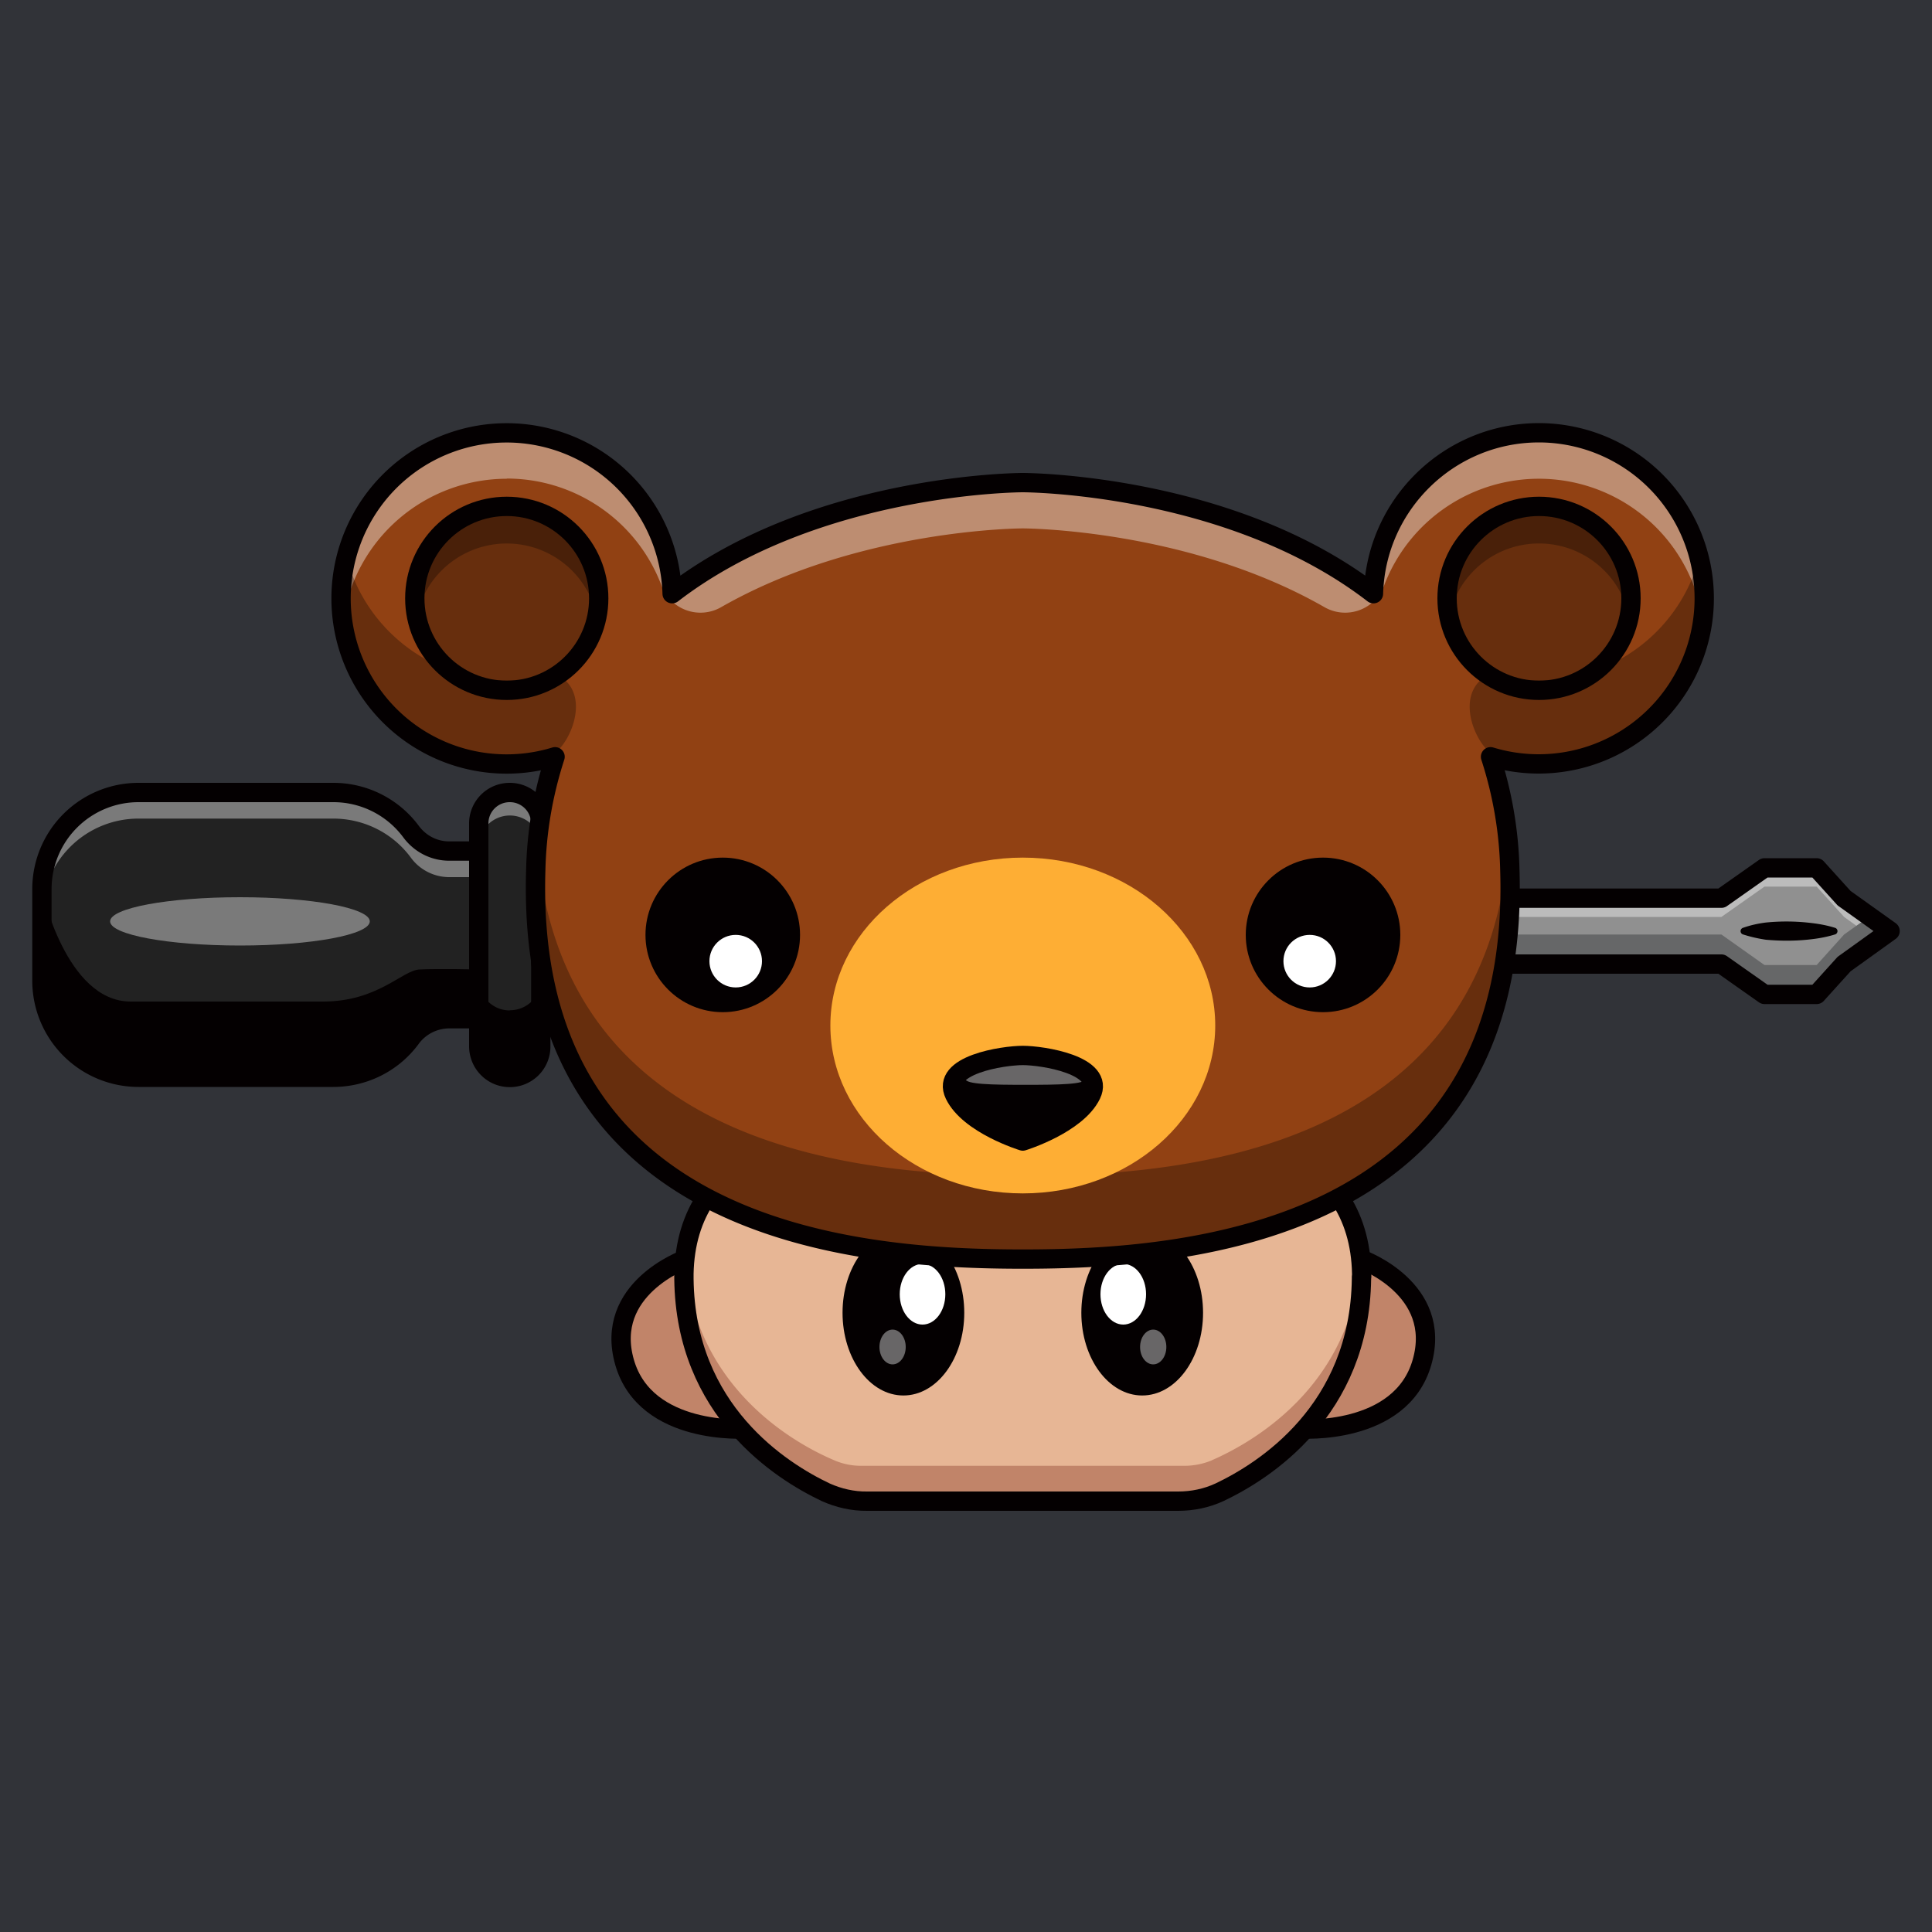 <svg id="a" xmlns="http://www.w3.org/2000/svg" viewBox="0 0 1000 1000"><defs><style>.d{opacity:.4}.d,.f,.k,.l,.o,.p{stroke-width:0}.d,.l{fill:#fff}.d,.p{isolation:isolate}.f{fill:#222}.q{fill:none}.k{fill:#c18469}.q{stroke:#040001;stroke-linecap:round;stroke-linejoin:round;stroke-width:10px}.o,.p{fill:#040001}.p{opacity:.3}</style></defs><path id="b" d="M0 0h1000v1000H0V0Z" style="fill:#313338;stroke-width:0"/><g id="c"><path d="M0 0h1000v1000H0V0Z" style="fill:none;stroke-width:0"/><path d="m954.5 464.9-14.2-15.7h-27L891 464.9H280V499h611l22.3 15.7h27l14.2-15.7 23.8-17.1-23.8-17Z" style="fill:#909090;stroke-width:0"/><path class="d" d="M913.3 458.9h27l14.2 15.7 17 12.2 6.8-4.9-23.8-17-14.2-15.7h-27L891 464.9H280v9.7h611l22.3-15.7Z"/><path d="m954.5 483.7-14.2 15.8h-27L891 483.7H280V499h611l22.3 15.7h27l14.2-15.7 23.8-17.1-10.6-7.6-13.2 9.4Z" style="fill:#666768;stroke-width:0"/><path class="f" d="M263.9 410.2a16 16 0 0 1 16 16v115.3a16 16 0 1 1-32.1 0V426.3a16 16 0 0 1 16-16.1h.1Z"/><path class="d" d="M263.9 410.2a16 16 0 0 0-16.1 16v12a16.1 16.1 0 0 1 32.2 0v-12a16 16 0 0 0-16.1-16Z"/><path class="o" d="M263.9 523c-9 0-16.1-7.3-16.1-16.2v34.7a16.1 16.1 0 0 0 32.2 0v-34.7a16 16 0 0 1-16.1 16.1v.1Z"/><path class="f" d="M247.8 440.5h-15.3c-7.8 0-15-3.7-19.7-10a50 50 0 0 0-40.3-20.3H71.7a50 50 0 0 0-50 50v47.4a50 50 0 0 0 50 50h100.8c15.9 0 30.9-7.5 40.3-20.4 4.6-6.2 12-9.9 19.7-9.9h15.3v-86.8Z"/><path class="d" d="M232.5 440.5c-7.7 0-15-3.7-19.7-10a50 50 0 0 0-40.3-20.3H71.7a50 50 0 0 0-50 50v13.5a50 50 0 0 1 50-50h100.8c15.9 0 30.9 7.5 40.3 20.4 4.6 6.2 12 9.9 19.7 9.9h15.3v-13.5h-15.3Z"/><path class="o" d="M21.6 460.3s12.4 58.1 46 58.1h99.6c28.4 0 40.9-16.1 49.9-16.6s31.9 0 31.9 0v22.4l-3.5 3.1s-10.8-2.4-18.3.6-14.4 9.3-14.4 9.3-6.4 12.4-16.5 15.5-17.7 4.6-17.7 4.6H66.4s-13.7 0-26.8-11.3-17.6-27.6-17.8-34-.2-51.7-.2-51.7Z"/><ellipse class="d" cx="124.2" cy="476.9" rx="67.2" ry="12.5"/><path class="q" d="M263.9 410.2h0a16 16 0 0 1 16 16v115.3a16 16 0 0 1-16 16.2h0c-9 0-16.1-7.3-16.1-16.2V426.3a16 16 0 0 1 16-16.1h.1Z"/><path class="q" d="M247.8 440.5h-15.3c-7.8 0-15-3.7-19.7-10a50 50 0 0 0-40.3-20.3H71.7a50 50 0 0 0-50 50v47.4a50 50 0 0 0 50 50h100.8c15.9 0 30.9-7.5 40.3-20.4 4.6-6.2 12-9.9 19.7-9.9h15.3v-86.8h0Zm706.7 24.4-14.2-15.7h-27L891 464.9H280V499h611l22.3 15.7h27l14.2-15.7 23.8-17.1-23.8-17Z"/><path class="o" d="M902 480.3c3.9-1.4 8-2.3 12-2.8 8-.8 16-.7 24 .3 4.2.5 8.2 1.3 12 2.5a1.8 1.8 0 0 1 0 3.3c-3.8 1.2-7.8 2-12 2.5-8 1-16 1-24 .3-4-.6-8-1.5-12-2.8a1.8 1.8 0 0 1 0-3.3Z"/><path class="k" d="M386.2 739.6s-51.9 3.7-62.9-34.4 29.5-53.3 29.5-53.3 5.8 48.6 33.4 87.7Z"/><path class="q" d="M386.2 739.6s-51.9 3.7-62.9-34.4 31.2-53.3 31.2-53.3 4.1 48.6 31.7 87.7h0Z"/><path class="k" d="M673.1 739.6s51.9 3.7 62.9-34.4-29.4-53.3-29.4-53.3-5.9 48.6-33.5 87.7Z"/><path class="q" d="M673.1 739.6s51.9 3.7 62.9-34.4-31.1-53.3-31.1-53.3-4.2 48.6-31.8 87.7h0Z"/><path d="M704.8 660.9v-1.7C703.6 595.8 640.6 576 564 576h-69.3c-76.6 0-139.5 19.9-140.7 83.3v2.7c.9 72.5 56.9 103.3 77.4 112.1 4.5 2 9.4 3 14.3 2.9H613c4.9 0 9.7-1 14.3-2.9 20.5-8.9 76.5-39.6 77.4-112.2v-1h.1Z" style="fill:#e7b695;stroke-width:0"/><path class="k" d="M627.4 755.8a37.3 37.3 0 0 1-14.3 2.9H445.8c-5 0-9.8-1-14.3-3-19.7-8.4-72-37-77-103.4l-.4 7v2.6c.9 72.6 56.9 103.4 77.4 112.2 4.5 2 9.4 3 14.3 2.9H613c4.9 0 9.7-1 14.3-2.9 20.5-8.9 76.5-39.6 77.4-112.2v-2.7a78 78 0 0 0-.4-7c-5 66.4-57.3 95-77 103.6h.1Z"/><ellipse class="o" cx="467.6" cy="679.5" rx="31.5" ry="42.8"/><ellipse class="l" cx="477.5" cy="669.9" rx="11.8" ry="15.7"/><ellipse class="d" cx="462" cy="697.2" rx="6.8" ry="9"/><ellipse class="o" cx="591.2" cy="679.5" rx="31.5" ry="42.8"/><ellipse class="l" cx="581.4" cy="669.9" rx="11.8" ry="15.7"/><ellipse class="d" cx="596.9" cy="697.2" rx="6.8" ry="9"/><path class="q" d="M704.8 660.9v-.7h0v-1C703.6 595.8 640.6 576 564 576h-69.3c-76.6 0-139.5 19.9-140.7 83.3v1h0v1.7h0c.8 68.3 50.4 99.5 73.4 110.4 6.7 3 14 4.7 21.4 4.6h161c7.4 0 14.7-1.5 21.4-4.6 23-10.9 72.6-42.1 73.5-110.5h0v-1h.1Z"/><path d="M796.6 224c-46.4 0-84.4 37-85.7 83.3-74.6-57.5-181.5-57.5-181.5-57.5s-106.8 0-181.5 57.5a85.7 85.7 0 1 0-60.6 84.4c-6.2 19.1-9.6 39-10 59-5.7 189 168.3 201 252.1 201s257.8-12 252.1-201c-.4-20-3.8-39.9-10-59A85.7 85.7 0 1 0 796.6 224Z" style="fill:#914113;stroke-width:0"/><path class="d" d="M262.3 247.7c35.6 0 67.5 22 80.1 55.4a21.5 21.5 0 0 0 30.8 11.2c71.3-40.8 156.2-40.8 156.2-40.8s85 0 156.2 40.8a21.5 21.5 0 0 0 30.8-11.2 85.7 85.7 0 0 1 165 18.5A85.7 85.7 0 1 0 711 307.3c-74.6-57.5-181.5-57.5-181.5-57.5s-106.8 0-181.5 57.5a85.7 85.7 0 1 0-170.5 14.3 85.7 85.7 0 0 1 84.9-73.8l-.1-.1Z"/><path class="p" d="M262.3 352.2c-39 0-73.2-26.3-83-64A85.8 85.8 0 0 0 278 394c3.3-.7 6.5-2.1 9.2-4.2 9-6.8 19.2-32.4 0-41.2a85.7 85.7 0 0 1-25 3.6h.1Zm534.3 0c39 0 73.2-26.3 83-64A85.8 85.8 0 0 1 780.7 394c-3.3-.7-6.4-2.1-9.1-4.2-9-6.8-19.2-32.4 0-41.2a85.7 85.7 0 0 0 25 3.6ZM529.4 608.5c-79 0-238.3-10.7-251.4-170.5-.3 4.2-.6 8.4-.7 12.8-5.6 188.9 168.3 201 252.1 201s257.8-12.1 252.2-201c-.2-4.4-.4-8.6-.8-12.8-13 159.8-172.3 170.6-251.4 170.6v-.1Z"/><circle class="p" cx="262.3" cy="309.7" r="47.6"/><circle class="p" cx="796.6" cy="309.7" r="47.6"/><path class="p" d="M262.3 262a47.7 47.7 0 0 0-46.7 57.3 47.7 47.7 0 0 1 93.4 0 47.6 47.6 0 0 0-46.6-57.3h-.1Zm534.3 19.3a47.7 47.7 0 0 1 46.7 38 47.7 47.7 0 1 0-94.3-9.7v.1c0 3.2.3 6.4 1 9.6 4.6-22.1 24-38 46.6-38Z"/><ellipse cx="529.4" cy="530.8" rx="99.6" ry="86.9" style="fill:#feae34;stroke-width:0"/><circle class="o" cx="374.1" cy="483.9" r="40"/><circle class="o" cx="684.8" cy="483.9" r="40"/><path class="o" d="M529.4 546.3c-10 0-42.8 4.8-35.3 20.3s35.3 24 35.3 24 27.9-8.6 35.4-24-25.4-20.3-35.4-20.3Z"/><circle class="l" cx="380.8" cy="497.5" r="13.6"/><circle class="l" cx="677.9" cy="497.5" r="13.6"/><path class="d" d="M561.8 558.4c0 2.9-13.9 3.1-31 3.1s-31.1-.2-31.1-3.1 13.9-7.3 31-7.3 31.1 4.4 31.1 7.3Z"/><circle class="q" cx="262.3" cy="309.7" r="47.6"/><path class="q" d="M796.6 224c-46.4 0-84.4 37-85.7 83.3-74.6-57.5-181.5-57.5-181.5-57.5s-106.8 0-181.5 57.5a85.7 85.7 0 1 0-60.6 84.4c-6.2 19.1-9.6 39-10 59-5.7 189 168.3 201 252.1 201s257.8-12 252.1-201c-.4-20-3.8-39.9-10-59A85.7 85.7 0 1 0 796.6 224h0Z"/><circle class="q" cx="796.6" cy="309.7" r="47.6"/><path class="q" d="M529.4 546.3h0c-10 0-42.8 4.8-35.3 20.3s35.3 24 35.3 24h0s27.9-8.6 35.4-24-25.4-20.3-35.4-20.3Z"/></g></svg>